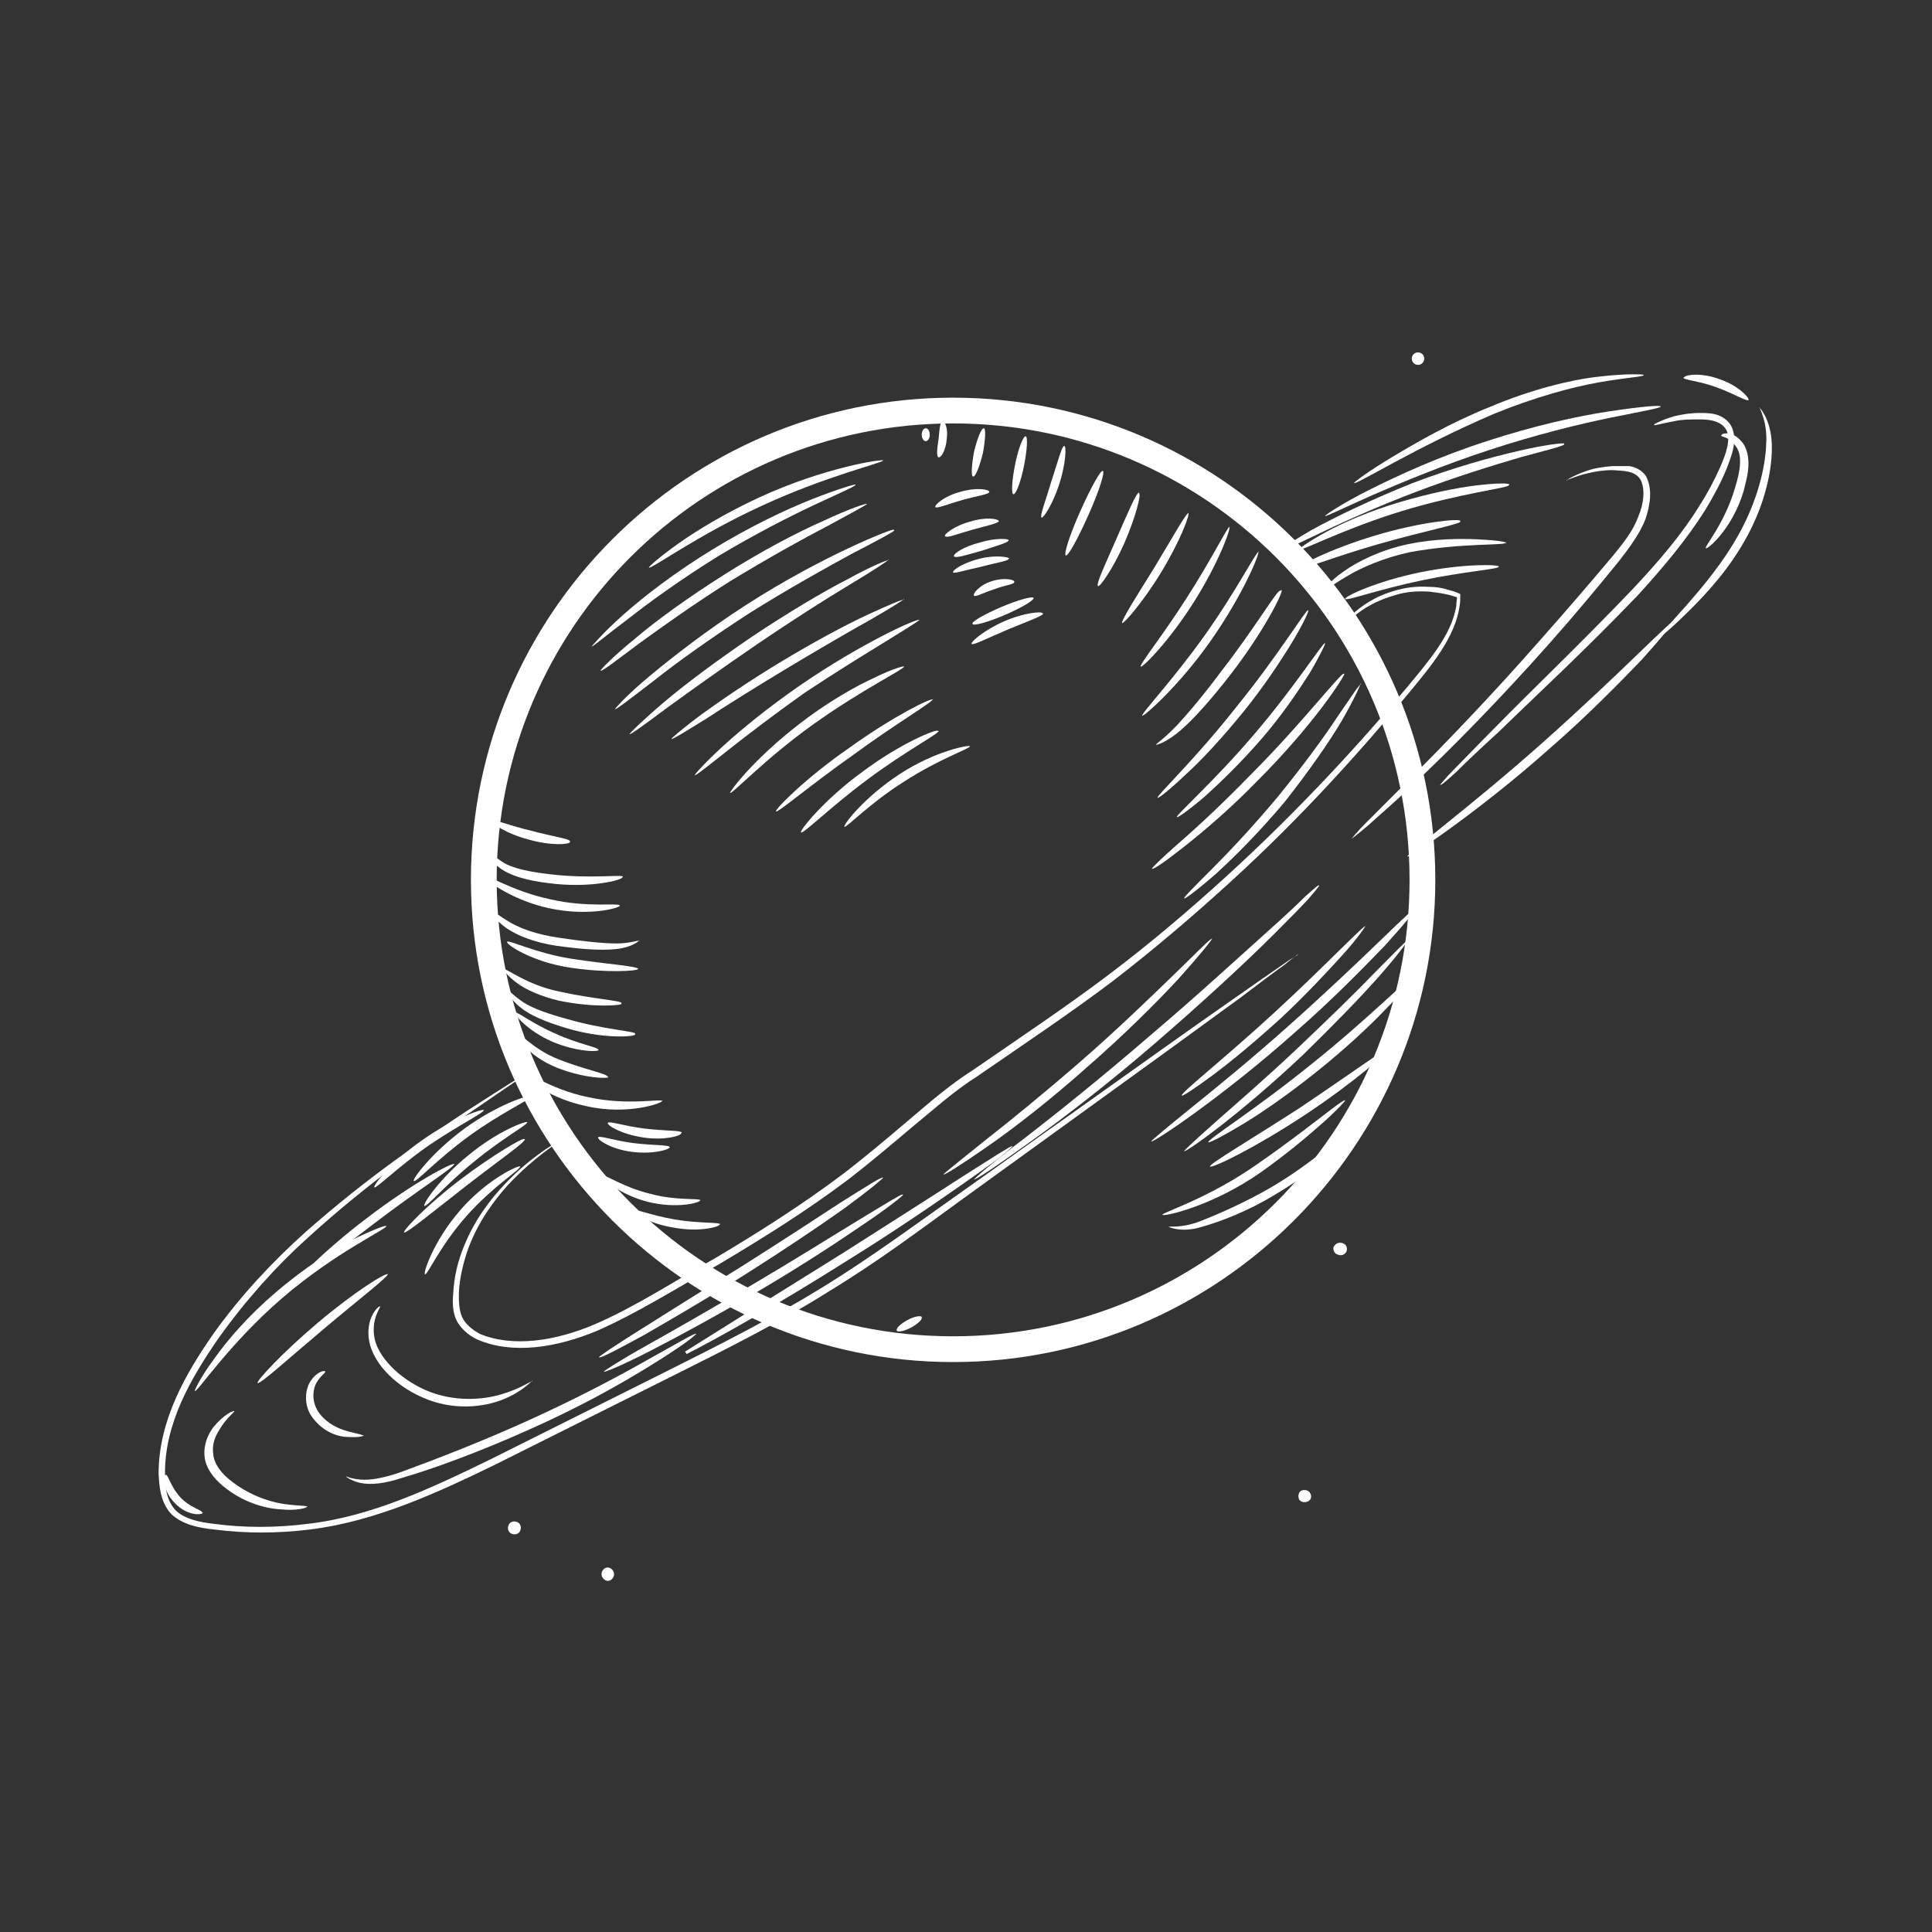 <?xml version="1.0" encoding="UTF-8"?>
<svg id="Layer_1" xmlns="http://www.w3.org/2000/svg" version="1.1" xmlns:xlink="http://www.w3.org/1999/xlink" viewBox="0 0 240 240">
  <rect x="0" y="0" width="240" height="240" fill="#333333" stroke="none"/>
  <!-- Generator: Adobe Illustrator 29.3.1, SVG Export Plug-In . SVG Version: 2.1.0 Build 151)  -->
  <defs>
    <style>
      .st0 {
        fill: #fff;
      }
    </style>
  </defs>
  <path class="st0" d="M166.6,77.9s.4-.6,1.4-1.6c1-.9,2.7-2.2,5.2-2.9,1.3-.4,2.7-.6,4.3-.5.8,0,1.6.1,2.5.4.4.1.8.2,1.4.5,0,.8,0,1-.1,1.6-.6,3.8-3.4,7.2-6.3,10.7-5.9,7.1-13.2,15.3-22.2,23.5-4.5,4.1-9.4,8.3-14.6,12.3-5.3,4-11,7.8-16.8,11.8-3,1.9-5.5,4.2-8.2,6.4-2.6,2.2-5.2,4.4-7.8,6.4-5.3,4-10.8,7.4-16,10.5-5.3,3-10.2,6.1-15.2,8.3-5,2.1-10.5,3-14.9,1.1-1.1-.5-2.1-1.4-2.6-2.4-.5-1.1-.5-2.3-.4-3.3.1-2.1.6-4.1,1.3-5.8,1.4-3.5,3.4-6,5.2-7.9,1.8-1.9,3.4-3.1,4.5-3.9,1.1-.8,1.8-1.1,1.8-1.1.1.1-2.5,1.5-6,5.2-1.7,1.9-3.6,4.4-4.9,7.8-.6,1.7-1.1,3.6-1.2,5.6,0,1,0,2.1.4,3,.4.9,1.3,1.6,2.2,2.1,4.1,1.7,9.4.9,14.3-1.2,4.9-2.1,9.8-5.3,15.1-8.3,5.2-3.1,10.6-6.5,15.9-10.5,2.6-2,5.2-4.2,7.8-6.4,2.6-2.2,5.2-4.5,8.2-6.4,5.8-4,11.5-7.8,16.8-11.8,5.3-4,10.1-8.1,14.6-12.2,9-8.2,16.4-16.3,22.3-23.3,2.9-3.5,5.7-6.7,6.3-10.3,0-.4.1-1,.1-1.1,0,0-.6-.2-1-.3-.8-.2-1.6-.3-2.4-.4-1.5-.1-2.9,0-4.2.4-5,1.4-6.6,4.3-6.7,4.1Z"/>
  <path class="st0" d="M161.4,118.4s-.1.1-.5.4c-.3.2-.8.6-1.4,1.1-1.3.9-3.1,2.3-5.5,4.1-4.8,3.5-11.8,8.6-20.4,14.8-4.3,3.1-9,6.5-14.1,10.2-5.1,3.7-10.4,7.7-16.5,11.4-6,3.8-12.8,7.2-19.8,10.7-7,3.5-14.2,7.1-21.6,10.8-7.4,3.6-15,7.1-23.1,8.1-4,.5-8,.5-11.9,0-1.9-.2-4-.6-5.4-2-1.3-1.5-1.4-3.3-1.5-4.9,0-6.7,3.4-12.5,6.8-17.4,3.5-4.9,7.5-9.1,11.4-12.6,7.9-7,15.1-11.8,20.1-15.1,2.5-1.6,4.5-2.9,5.8-3.7.7-.4,1.2-.7,1.5-.9.3-.2.5-.3.5-.3,0,0-.2.1-.5.4-.3.2-.8.6-1.5,1-1.3.9-3.2,2.2-5.7,3.9-4.9,3.4-12.1,8.3-19.8,15.3-3.9,3.5-7.7,7.7-11.2,12.6-3.3,4.8-6.7,10.5-6.6,16.9,0,1.6.2,3.2,1.3,4.4,1.1,1.1,3,1.5,4.8,1.7,3.7.5,7.7.5,11.6,0,7.9-.9,15.3-4.4,22.7-8,7.4-3.7,14.6-7.3,21.6-10.8,7-3.5,13.7-6.9,19.7-10.6,6-3.7,11.4-7.7,16.5-11.3,5.1-3.6,9.8-7,14.2-10.1,8.7-6.2,15.7-11.2,20.6-14.6,2.4-1.7,4.3-3,5.6-3.9.6-.4,1.1-.8,1.5-1,.3-.2.5-.3.5-.3Z"/>
  <path class="st0" d="M194.6,59.7s.2-.2.6-.4c.4-.2,1-.5,1.9-.8.8-.3,1.9-.5,3.2-.6.6,0,1.3,0,2.1,0,.7.1,1.6.5,2.1,1.3.8,1.6.5,3.5-.1,5.3-.7,1.8-1.9,3.4-3.2,5.1-2.6,3.2-5.5,6.7-8.7,10.3-6.3,7.1-12.4,13.3-17,17.6-2.3,2.2-4.2,3.8-5.5,5-1.3,1.1-2.1,1.7-2.1,1.7,0,0,.6-.8,1.8-2,1.2-1.2,3-3,5.2-5.2,4.4-4.4,10.4-10.6,16.7-17.8,3.2-3.6,6.1-7,8.8-10.2,1.3-1.6,2.5-3.1,3.1-4.8.7-1.6.9-3.4.3-4.6-.7-1.2-2.3-1.1-3.5-1.2-1.2,0-2.3.2-3.1.4-1.7.4-2.5.9-2.6.8Z"/>
  <path class="st0" d="M205.5,52.7s.8-.5,2.5-1c.9-.2,1.9-.4,3.2-.4.6,0,1.3,0,2,.2.7.2,1.5.7,1.9,1.5.8,1.7,0,3.6-.6,5.2-.7,1.7-1.6,3.4-2.7,5.2-2.2,3.5-5.1,7-8.3,10.5-6.5,6.8-12.8,12.6-17.2,16.9-2.3,2.1-4.1,3.8-5.3,5-1.3,1.2-2,1.8-2.1,1.7,0,0,.6-.8,1.8-2,1.2-1.2,2.9-3,5.1-5.2,4.3-4.4,10.5-10.3,17-17.1,3.2-3.4,6.1-6.8,8.2-10.2,1.1-1.7,2-3.4,2.7-5,.7-1.6,1.3-3.3.8-4.5-.6-1.2-2.1-1.4-3.3-1.4-1.2,0-2.2,0-3.1.2-1.7.3-2.6.6-2.6.5Z"/>
  <path class="st0" d="M213.9,54c-.1-.1,1.2-.6,2.4.8.6.6.9,1.7.9,2.8,0,1.1-.3,2.2-.6,3.4-1.4,4.7-4.5,7.3-4.7,7.1-.2-.2,2.3-3,3.6-7.4.7-2.2,1-4.2.1-5.3-.8-1.2-1.8-1.1-1.8-1.3Z"/>
  <path class="st0" d="M186.2,70.4c0,.3-4.4.6-9.6,1.7-5.3,1.1-9.4,2.6-9.5,2.3-.1-.3,3.9-2.2,9.3-3.3,5.4-1.1,9.8-1,9.8-.7Z"/>
  <path class="st0" d="M187.1,67.4c0,.4-5.5,0-12,1.2-3.2.7-6,1.9-7.8,3-1.9,1.1-2.9,2-3,1.9,0,0,.7-1.2,2.6-2.5,1.8-1.3,4.7-2.7,8-3.4,3.4-.7,6.5-.7,8.7-.6,2.2.1,3.6.3,3.6.5Z"/>
  <path class="st0" d="M181.4,64.8c0,.3-4.6,1.2-10.2,2.8-5.6,1.6-10,3.4-10.1,3.1-.1-.3,4.1-2.5,9.8-4.2,5.7-1.7,10.4-2.1,10.5-1.8Z"/>
  <path class="st0" d="M187.4,60.3c0,.3-6.1,1-13.3,3.2-7.2,2.2-12.7,5.1-12.8,4.8,0-.1,1.2-1,3.4-2.2,2.2-1.2,5.4-2.6,9.1-3.7,3.7-1.1,7.1-1.8,9.6-2.1,2.5-.3,4.1-.3,4.1-.1Z"/>
  <path class="st0" d="M194.3,55.2c0,.2-2.1.7-5.4,1.6-3.4,1-8,2.4-13,4.3-5,1.9-9.4,3.9-12.5,5.4-3.2,1.5-5.1,2.5-5.2,2.4,0-.1,1.7-1.3,4.8-3.1,3.1-1.7,7.5-3.8,12.5-5.8,5-1.9,9.7-3.2,13.2-4,3.4-.8,5.6-1,5.6-.9Z"/>
  <path class="st0" d="M206.3,50.5c0,.2-2.4.6-6.3,1.4-3.9.8-9.2,2.1-15,4-5.8,1.9-10.8,4-14.5,5.6-3.6,1.6-5.8,2.7-5.9,2.6,0-.1,2-1.5,5.6-3.3,3.6-1.8,8.6-4.1,14.5-6,5.8-1.9,11.2-3.1,15.2-3.7,4-.6,6.4-.8,6.4-.6Z"/>
  <path class="st0" d="M204.2,46.6c0,.2-2.2.3-5.6.9-3.4.6-8.1,1.9-13,3.9-9.8,4.2-17.2,8.9-17.4,8.6,0-.1,1.7-1.4,4.7-3.2,3-1.8,7.3-4.3,12.3-6.3,5-2.1,9.8-3.3,13.3-3.7,1.8-.2,3.2-.3,4.2-.3,1,0,1.5,0,1.5.1Z"/>
  <path class="st0" d="M218.5,50.6c0-.1,1.5,1.4,1.6,4.6.1,3-.8,7.2-3,11.3-2.2,4.1-5,7.1-7.1,9.2-2.1,2.1-3.5,3.3-3.6,3.2-.1-.1,1.1-1.5,3.1-3.7,1.9-2.2,4.6-5.3,6.7-9.2,2.1-3.9,3.1-7.9,3.2-10.8.2-2.9-.9-4.5-.8-4.6Z"/>
  <path class="st0" d="M209.2,46.9c0-.3,2-.7,4.4.2,2.4.8,3.8,2.4,3.6,2.6-.2.2-1.8-.8-4-1.6-2.2-.8-4.1-.9-4.1-1.2Z"/>
  <path class="st0" d="M38.1,187.2c0,.1-1.2.5-3.2.3-2-.1-4.8-.9-7.2-2.9-1.2-1-2.2-2.3-2.3-3.8-.1-1.5.5-2.7,1.1-3.5,1.3-1.6,2.5-2.1,2.6-2,.1.1-1,.8-1.9,2.4-.5.8-.9,1.8-.7,3,.1,1.1.9,2.2,2,3.1,2.2,1.8,4.7,2.7,6.6,3,1.9.3,3.1.2,3.1.4Z"/>
  <path class="st0" d="M45.2,178.3c0,.1-.7.3-2,.2-1.2,0-3-.6-4.3-2.3-1.3-1.6-1-3.8-.2-4.8.8-1.1,1.7-1.2,1.7-1,0,.2-.6.5-1.1,1.4-.5.9-.6,2.5.4,3.8,1,1.3,2.4,1.9,3.5,2.2,1.1.3,1.8.4,1.8.5Z"/>
  <path class="st0" d="M25.2,187.9c0,.3-1.9.5-3.5-1.2-1.6-1.6-1.4-3.6-1.1-3.5.3,0,.6,1.5,1.8,2.8,1.2,1.3,2.8,1.6,2.7,1.9Z"/>
  <path class="st0" d="M48,152.3c.2.3-6.4,3.3-13,9-6.6,5.7-10.5,11.7-10.8,11.5-.1,0,.7-1.7,2.4-4,1.7-2.4,4.3-5.4,7.7-8.3,3.4-2.9,6.8-5.1,9.3-6.4,2.6-1.3,4.3-1.9,4.3-1.8Z"/>
  <path class="st0" d="M48.2,158.2c.2.3-3.5,3.1-8,6.9-4.4,3.7-7.9,6.9-8.2,6.7-.2-.2,3-3.7,7.5-7.5,4.5-3.8,8.5-6.3,8.7-6Z"/>
  <path class="st0" d="M56.4,144.6c.2.3-4.6,3.3-10.2,7.6-5.6,4.2-9.8,8-10,7.8-.2-.2,3.7-4.4,9.4-8.7,5.6-4.3,10.7-7,10.9-6.7Z"/>
  <path class="st0" d="M66.1,171.5c0,0-1.1,1.3-3.5,2.3-2.4,1-6.3,1.5-10.1-.2-3.7-1.6-6.4-4.6-6.7-7.4-.3-2.8,1.4-4.1,1.4-3.9.2,0-1.1,1.4-.7,3.8.4,2.4,3,5.1,6.4,6.6,3.5,1.5,7.1,1.2,9.4.5,2.4-.7,3.7-1.7,3.8-1.6Z"/>
  <path class="st0" d="M86.5,165.7c0,0-.5.5-1.5,1.2-1,.7-2.5,1.7-4.3,2.8-3.7,2.3-8.9,5.2-15,7.9-6,2.7-11.7,4.8-15.8,6-2.1.7-3.9.9-5.2.6-1.2-.3-1.8-.8-1.7-.8,0,0,.6.3,1.8.4,1.2.1,2.9-.2,4.9-.9,4.1-1.5,9.6-3.6,15.6-6.3,6-2.7,11.3-5.5,15-7.6,3.8-2.1,6.1-3.5,6.2-3.3Z"/>
  <path class="st0" d="M125.8,142.4c0,0-.5.5-1.5,1.3-1,.8-2.5,1.8-4.3,3.1-3.7,2.6-8.8,6.1-14.6,9.7-9,5.7-16.9,10.1-20.1,11.7l-.2-.3c.9-.5,1.4-.8,1.4-.7,0,0-.4.4-1.2,1l-.2-.3c3-1.9,10.7-6.7,19.7-12.3,5.8-3.7,11-7,14.7-9.4,3.8-2.4,6.1-3.9,6.2-3.8Z"/>
  <path class="st0" d="M112.2,148.4c0,.1-1.8,1.6-5.1,3.8-3.2,2.2-7.8,5.2-12.9,8.2-5.1,3-9.9,5.6-13.4,7.4-3.5,1.8-5.7,2.7-5.8,2.6,0-.1,2-1.4,5.4-3.3,3.4-1.9,8.1-4.6,13.2-7.6,5.1-3,9.7-5.9,13-7.9,3.3-2,5.4-3.3,5.5-3.2Z"/>
  <path class="st0" d="M109.7,146.3c0,.1-1.8,1.6-4.8,3.8-3.1,2.2-7.4,5.1-12.3,8.2-4.9,3.1-9.4,5.7-12.7,7.6-3.3,1.8-5.4,2.9-5.5,2.7,0-.1,1.9-1.4,5.1-3.4,3.2-2,7.6-4.8,12.5-7.8,4.9-3.1,9.2-5.9,12.4-8,3.2-2,5.2-3.3,5.3-3.1Z"/>
  <path class="st0" d="M163.9,110c0,0-.5.7-1.4,1.7-1,1.1-2.4,2.5-4.2,4.3-3.6,3.6-8.8,8.4-14.7,13.5-5.9,5.1-11.5,9.4-15.7,12.4-2.1,1.5-3.8,2.7-5,3.5-1.2.8-1.9,1.2-1.9,1.1,0,0,.6-.6,1.7-1.5,1.1-.9,2.7-2.2,4.7-3.7,4-3.1,9.5-7.5,15.4-12.6,5.9-5,11.1-9.8,14.9-13.2,1.9-1.7,3.4-3.1,4.4-4.1,1.1-1,1.7-1.5,1.7-1.4Z"/>
  <path class="st0" d="M150.5,116.7c.1,0-1.5,2-4.2,5-2.7,2.9-6.7,6.9-11.3,10.9-4.6,4.1-9,7.5-12.3,9.8-3.3,2.3-5.4,3.6-5.5,3.5,0-.1,1.9-1.6,5-4.1,3.2-2.5,7.5-6,12.1-10,4.6-4,8.6-7.9,11.5-10.7,2.9-2.8,4.6-4.6,4.8-4.5Z"/>
  <path class="st0" d="M82.2,136.8c.1.2-4.2,1.8-9.4.6-5.3-1.1-8.6-4.3-8.3-4.5.2-.3,3.6,2.4,8.6,3.4,5,1.1,9.2.1,9.2.5Z"/>
  <path class="st0" d="M75.6,133.8c0,.2-3,.2-6.5-1.2-1.7-.7-3.1-1.7-4-2.7-.8-.9-1.1-1.7-1-1.7.2-.2,2,2.1,5.3,3.4,3.3,1.3,6.2,1.8,6.1,2.2Z"/>
  <path class="st0" d="M74.4,130.4c0,.3-2.7.3-5.8-1-3-1.3-4.8-3.4-4.6-3.6.2-.2,2.2,1.4,5,2.6,2.8,1.3,5.4,1.7,5.3,2Z"/>
  <path class="st0" d="M78.9,128.5c0,.3-4,.6-8.6-.8-2.3-.7-4.4-1.5-5.7-2.6-1.3-1-1.6-2.1-1.5-2.1.1,0,.7.7,1.9,1.5,1.2.8,3.3,1.5,5.5,2.1,4.5,1.3,8.4,1.5,8.4,1.8Z"/>
  <path class="st0" d="M77.2,124.7c0,.2-3.5.5-7.8-.4-2.1-.5-4-1.3-5.2-2.2-1.2-.9-1.7-1.6-1.6-1.7.2-.2,2.9,2,7,2.8,4.1.9,7.6,1.1,7.6,1.4Z"/>
  <path class="st0" d="M79.2,120.4c0,.2-3.8.5-8.4-.2-4.7-.7-8-2.9-7.8-3.2.2-.3,3.5,1.4,8,2.1,4.5.7,8.3.9,8.3,1.3Z"/>
  <path class="st0" d="M79.4,116.8c0,.1-.9.9-2.9,1.1-1.9.2-4.4,0-7.3-.4-2.8-.4-5.4-1.4-6.8-2.6-1.5-1.2-2.1-2.3-1.9-2.3.1-.1.9.8,2.4,1.7,1.5,1,3.8,1.8,6.6,2.2,2.7.4,5.3.7,7.1.7,1.8,0,2.8-.5,2.9-.3Z"/>
  <path class="st0" d="M77,112.5c0,.3-4,1.4-8.9.3-4.9-1.1-8.2-3.8-8-4,.2-.3,3.5,1.9,8.2,2.9,4.7,1.1,8.6.4,8.7.8Z"/>
  <path class="st0" d="M77.3,109c0,.3-4,1.4-9.2.7-2.5-.3-4.9-.9-6.3-2.1-1.4-1.1-1.5-2.4-1.4-2.4.2,0,.5.9,1.9,1.8,1.3.9,3.5,1.3,6,1.6,5,.6,9,0,9.1.3Z"/>
  <path class="st0" d="M70.8,104.6c0,.3-2.3.5-5.1-.3-2.7-.7-4.7-2-4.5-2.3.1-.3,2.2.6,4.8,1.2,2.6.7,4.8,1,4.8,1.3Z"/>
  <path class="st0" d="M169,139.3c.1,0-.8,1.4-2.7,3.1-1.8,1.8-4.5,4-7.9,6-3.3,2-6.6,3.3-9.1,4-2.5.8-4.2,0-4.1,0,0-.1,1.6.2,3.9-.7,2.3-.9,5.5-2.3,8.8-4.2,6.6-3.9,10.9-8.5,11.1-8.2Z"/>
  <path class="st0" d="M167.1,136.7c0,.1-1,1.2-2.8,2.8-1.8,1.6-4.4,3.8-7.5,6-6.2,4.4-12.4,5.7-12.4,5.4,0-.3,5.7-2,11.8-6.3,6.1-4.2,10.7-8.2,10.9-7.9Z"/>
  <path class="st0" d="M172.6,130.2c.2.2-4.3,4.2-10.5,8.3-6.2,4.1-11.6,6.7-11.8,6.4-.1-.3,5-3.3,11.2-7.3,6.1-4.1,10.9-7.6,11.1-7.4Z"/>
  <path class="st0" d="M175.2,121.8c.1,0-1,1.5-3.1,3.6-2,2.1-5,4.9-8.5,7.7-3.5,2.8-6.8,5.1-9.3,6.6-2.5,1.5-4.1,2.3-4.2,2.2-.2-.3,5.9-4.1,12.8-9.7,6.9-5.5,12-10.7,12.2-10.5Z"/>
  <path class="st0" d="M174.8,116.9c.1,0-1.2,1.8-3.5,4.4-2.3,2.6-5.6,6-9.4,9.7-3.8,3.6-7.5,6.7-10.2,8.8-2.7,2.1-4.5,3.3-4.6,3.2,0-.1,1.5-1.5,4.1-3.8,2.6-2.3,6.2-5.4,10-9,3.8-3.6,7.2-6.9,9.6-9.4,2.4-2.4,3.9-4,4-3.9Z"/>
  <path class="st0" d="M176.3,112.4c.1,0-1.5,2-4.2,5-2.8,2.9-6.7,6.9-11.3,10.9-4.6,4.1-9,7.5-12.3,9.9-3.3,2.4-5.4,3.7-5.5,3.6,0-.1,1.9-1.7,5-4.2,3.1-2.5,7.4-6,12-10.1,4.6-4.1,8.6-7.9,11.5-10.7,2.9-2.8,4.7-4.5,4.8-4.4Z"/>
  <path class="st0" d="M208.1,77c.1,0-1.5,2-4.2,5-2.8,2.9-6.7,6.9-11.3,10.9-4.6,4.1-9,7.5-12.3,9.9-3.3,2.4-5.4,3.7-5.5,3.6,0-.1,1.9-1.7,5-4.2,3.1-2.5,7.4-6,12-10.1,4.6-4.1,8.6-7.9,11.5-10.7,2.9-2.8,4.7-4.5,4.8-4.4Z"/>
  <path class="st0" d="M169.6,115c.1,0-.9,1.5-2.8,3.6-1.9,2.1-4.6,5-7.7,7.9-3.2,2.9-6.2,5.4-8.5,7.1-2.3,1.7-3.7,2.6-3.8,2.5-.2-.3,5.3-4.6,11.6-10.4,6.3-5.8,11.1-10.9,11.3-10.7Z"/>
  <path class="st0" d="M169,84.9c.1,0-.7,1.8-2.3,4.6-1.6,2.7-4.1,6.3-7.1,10.1-3.1,3.7-6.2,6.8-8.5,8.9-2.4,2.1-3.9,3.2-4,3.1-.1-.1,1.3-1.5,3.5-3.7,2.2-2.2,5.2-5.4,8.2-9,3-3.7,5.6-7.2,7.3-9.8,1.8-2.6,2.8-4.2,3-4.1Z"/>
  <path class="st0" d="M167,83.7c.1,0-.9,1.7-2.8,4.2-1.9,2.5-4.6,5.7-8,9.1-3.3,3.4-6.6,6.2-9,8.1-2.4,1.9-4,3-4.1,2.8,0-.1,1.3-1.4,3.6-3.4,2.3-2,5.4-4.9,8.7-8.3,3.3-3.3,6.1-6.5,8.1-8.8,2-2.3,3.3-3.8,3.4-3.7Z"/>
  <path class="st0" d="M164.6,79.9c.1,0-.6,1.5-1.9,3.7-1.4,2.2-3.4,5.2-6,8.2-2.6,3-5.2,5.5-7.1,7.2-2,1.7-3.3,2.6-3.4,2.5-.2-.2,4.6-4.4,9.7-10.4,5.1-6,8.5-11.4,8.7-11.2Z"/>
  <path class="st0" d="M162.5,75.9c.1,0-.6,1.6-2,3.9-1.4,2.3-3.5,5.5-6.1,8.7-2.6,3.2-5.2,6-7.2,7.8-2,1.9-3.3,2.9-3.4,2.8-.2-.2,4.7-4.8,9.8-11.3,5.2-6.4,8.7-12.2,8.9-12Z"/>
  <path class="st0" d="M159.2,73.3c.3.1-2.2,5.2-6.5,10.7-2.1,2.7-4.2,5.1-5.9,6.6-1.7,1.5-3.1,2-3.2,1.9,0-.1,1.1-.8,2.6-2.4,1.5-1.6,3.5-4,5.5-6.7,4.2-5.4,7-10.2,7.3-10Z"/>
  <path class="st0" d="M156.3,68.5c.3.1-1.9,5.4-5.9,11.1-4,5.7-8.4,9.5-8.5,9.3-.2-.2,3.7-4.3,7.7-9.9,4-5.6,6.5-10.6,6.8-10.5Z"/>
  <path class="st0" d="M152.7,65.4c.3.1-1.3,4.5-4.4,9.4-3.1,4.9-6.4,8.2-6.6,8-.2-.2,2.7-3.8,5.7-8.5,3.1-4.8,5.1-8.9,5.3-8.8Z"/>
  <path class="st0" d="M147.6,63.7c.3.1-1,3.5-3.3,7.3-2.3,3.8-4.7,6.5-4.9,6.4-.2-.2,1.7-3.2,4-6.9,2.3-3.8,4-6.9,4.3-6.8Z"/>
  <path class="st0" d="M141.5,61.3c.3,0-.4,2.9-1.8,6.1-1.4,3.2-3.1,5.6-3.3,5.4-.3-.2.9-2.7,2.3-5.9,1.4-3.2,2.5-5.8,2.8-5.7Z"/>
  <path class="st0" d="M137,58.5c.3.1-.5,2.6-1.8,5.5-1.3,2.9-2.5,5.1-2.8,5-.3-.1.5-2.6,1.8-5.5,1.3-2.9,2.5-5.1,2.8-5Z"/>
  <path class="st0" d="M132.2,55.4c.3,0,.2,2.2-.6,4.7-.8,2.5-2,4.3-2.2,4.2-.3-.1.5-2.1,1.2-4.5.8-2.4,1.3-4.4,1.6-4.4Z"/>
  <path class="st0" d="M127.4,54.2c.3,0,.2,1.7-.2,3.7-.4,2-1,3.5-1.3,3.5-.3,0-.2-1.7.2-3.7.4-2,1-3.5,1.3-3.5Z"/>
  <path class="st0" d="M122.2,53.2c.3,0,.2,1.4-.1,3.1-.4,1.6-.9,2.9-1.2,2.9-.3,0-.2-1.4.1-3.1.4-1.6.9-2.9,1.2-2.9Z"/>
  <path class="st0" d="M117.1,52.3c.3,0,.7,1,.5,2.3-.1,1.3-.7,2.3-1,2.2-.3,0-.2-1.1,0-2.3.1-1.2.2-2.2.5-2.2Z"/>
  <path class="st0" d="M115,53.2c.3,0,.5.4.5.8s-.2.8-.5.8-.5-.4-.5-.8.2-.8.5-.8Z"/>
  <path class="st0" d="M114.5,163.6c.1.3-.4.8-1.3,1.3-.9.5-1.7.6-1.8.4-.1-.3.4-.8,1.3-1.3.9-.5,1.7-.6,1.8-.4Z"/>
  <path class="st0" d="M120.5,92.7c0,.3-3.9,1.6-8.2,4.4-4.3,2.7-7.2,5.8-7.4,5.6-.2-.2,2.4-3.6,6.8-6.5,4.4-2.9,8.7-3.7,8.8-3.5Z"/>
  <path class="st0" d="M116.6,90.8c.1.3-4.1,2.5-8.8,6-4.7,3.5-8.1,6.9-8.3,6.6-.2-.2,2.8-4,7.6-7.5,4.8-3.6,9.3-5.4,9.4-5.1Z"/>
  <path class="st0" d="M115.9,86.8c.2.3-4.5,3-9.8,6.9-5.4,3.8-9.5,7.3-9.7,7.1-.2-.2,3.6-4.1,9.1-7.9,5.4-3.9,10.3-6.3,10.4-6Z"/>
  <path class="st0" d="M112.3,82.8c.1.3-5.3,2.9-11.3,7.2-6,4.3-10.1,8.7-10.3,8.5-.1,0,.8-1.3,2.5-3.1,1.7-1.8,4.2-4.1,7.2-6.3,3-2.2,6-3.9,8.2-4.9,2.2-1.1,3.7-1.5,3.7-1.4Z"/>
  <path class="st0" d="M114.2,77c0,.1-1.6,1.1-4.2,2.7-2.6,1.6-6.2,3.8-10.1,6.4-3.8,2.7-7.2,5.3-9.6,7.2-2.4,1.9-3.9,3.1-4,3,0-.1,1.2-1.5,3.5-3.6,2.3-2.1,5.6-4.8,9.5-7.5,3.9-2.7,7.6-4.8,10.3-6.2,2.7-1.4,4.5-2.1,4.6-2Z"/>
  <path class="st0" d="M112.3,74.4c0,.1-1.6,1.1-4.2,2.6-2.7,1.5-6.3,3.6-10.3,6-4,2.4-7.5,4.6-10.1,6.3-2.6,1.6-4.2,2.6-4.3,2.5,0-.1,1.4-1.3,3.8-3.1,2.5-1.8,6-4.2,10-6.6,4-2.4,7.7-4.4,10.5-5.7,2.8-1.3,4.5-2,4.6-1.9Z"/>
  <path class="st0" d="M110.4,69.5c0,.1-1.8,1.3-4.8,3.1-3,1.8-7.1,4.4-11.5,7.4-4.4,3-8.3,5.8-11.2,7.9-2.8,2.1-4.6,3.4-4.7,3.3,0-.1,1.5-1.6,4.2-3.9,2.7-2.3,6.6-5.2,11-8.2,4.5-3,8.7-5.5,11.8-7.1,3.1-1.7,5.1-2.5,5.2-2.4Z"/>
  <path class="st0" d="M111.1,65.9c0,.1-2,1.2-5.3,2.9-3.3,1.8-7.8,4.3-12.6,7.3-4.8,3.1-9,6.1-11.9,8.4-3,2.3-4.8,3.7-4.9,3.6,0-.1,1.5-1.8,4.4-4.2,2.9-2.4,7-5.6,11.8-8.7,4.8-3.1,9.4-5.5,12.8-7.1,3.4-1.6,5.6-2.4,5.6-2.3Z"/>
  <path class="st0" d="M107.7,62.6c0,.1-1.9,1.1-5,2.8-3.1,1.6-7.4,4-12,6.8-4.6,2.9-8.5,5.7-11.4,7.8-2.8,2.1-4.6,3.5-4.7,3.3,0-.1,1.5-1.7,4.2-3.9,2.7-2.3,6.7-5.2,11.3-8.1,4.6-2.9,9-5.2,12.2-6.6,3.2-1.5,5.3-2.2,5.4-2.1Z"/>
  <path class="st0" d="M106.3,60.2c0,.2-1.9,1-5.1,2.5-3.2,1.5-7.5,3.7-12,6.4-4.5,2.8-8.4,5.6-11.2,7.8-2.8,2.1-4.4,3.5-4.5,3.4,0,0,1.4-1.7,4-4,2.6-2.3,6.5-5.3,11.1-8.1,4.6-2.8,9-4.9,12.3-6.2,3.3-1.3,5.4-1.9,5.4-1.8Z"/>
  <path class="st0" d="M109.7,57.2c0,.3-7,1.9-15,5.6-8.1,3.7-13.9,8-14.1,7.7,0-.1,1.3-1.3,3.7-3,2.4-1.7,5.9-3.8,10-5.7,4.1-1.9,8-3.1,10.8-3.8,2.8-.7,4.6-.9,4.7-.8Z"/>
  <path class="st0" d="M129.6,76.2c0,.3-2,1-4.4,2-2.4,1-4.3,2-4.5,1.8-.2-.2,1.5-1.7,4-2.8,2.5-1.1,4.8-1.3,4.8-1Z"/>
  <path class="st0" d="M128.4,74.3c0,.3-1.5,1.2-3.6,2.1-2.1.9-3.9,1.4-4,1.1-.1-.3,1.5-1.2,3.6-2.1,2.1-.9,4-1.4,4-1.1Z"/>
  <path class="st0" d="M126,72.3c0,.3-1.2.4-2.5.9-1.3.4-2.3,1-2.5.8-.2-.2.6-1.3,2.2-1.8,1.5-.5,2.9-.2,2.8.1Z"/>
  <path class="st0" d="M125.3,69.4c0,.3-1.6.5-3.4,1-1.9.4-3.4.9-3.5.7-.1-.3,1.3-1.2,3.3-1.7,2-.5,3.7-.2,3.7,0Z"/>
  <path class="st0" d="M125.3,67.1c0,.3-1.5.7-3.3,1.3-1.8.5-3.3,1-3.5.7-.1-.3,1.2-1.2,3.2-1.7,1.9-.6,3.6-.5,3.6-.3Z"/>
  <path class="st0" d="M124.1,64.7c0,.3-1.5.6-3.3,1.1-1.8.5-3.2,1.1-3.4.8-.2-.2,1.2-1.3,3.1-1.8,1.9-.6,3.6-.4,3.6,0Z"/>
  <path class="st0" d="M122.9,61.1c0,.3-1.5.5-3.3,1-1.8.5-3.2,1.1-3.4.9-.2-.2,1.1-1.4,3.1-1.9,2-.6,3.6-.3,3.6,0Z"/>
  <path class="st0" d="M89.4,152.1c0,.3-2.5,1-5.7.4-3.2-.5-5.4-2-5.3-2.2.1-.3,2.5.7,5.5,1.2,3,.5,5.5.3,5.6.6Z"/>
  <path class="st0" d="M87,149.1c0,.3-2.9,1.1-6.5.2-3.6-.9-5.8-3-5.6-3.2.2-.3,2.5,1.4,5.9,2.2,3.3.9,6.1.5,6.2.8Z"/>
  <path class="st0" d="M83.2,142.5c0,.3-2,.9-4.6.6-2.6-.3-4.4-1.5-4.3-1.8.1-.3,2,.4,4.4.7,2.4.3,4.4.2,4.5.5Z"/>
  <path class="st0" d="M84.6,140.8c0,.3-2.1.9-4.7.5-2.7-.4-4.5-1.5-4.4-1.8.1-.3,2.1.4,4.6.7,2.5.3,4.5.2,4.6.5Z"/>
  <path class="st0" d="M64.6,144.9c.2.3-3.3,2.4-6.6,6.1-3.3,3.7-4.9,7.4-5.2,7.3-.3,0,1-4.1,4.4-8,3.4-3.9,7.3-5.6,7.4-5.4Z"/>
  <path class="st0" d="M65.2,141.5c.2.3-3.3,2.7-7.4,5.9-4.1,3.2-7.4,5.9-7.6,5.7-.2-.2,2.7-3.3,6.9-6.5,4.2-3.2,7.9-5.3,8-5.1Z"/>
  <path class="st0" d="M65.5,139.4c.1.3-3.1,2-6.6,4.9-3.5,2.8-5.9,5.7-6.2,5.5-.2-.2,1.9-3.4,5.5-6.3,3.6-3,7.2-4.3,7.3-4.1Z"/>
  <path class="st0" d="M65.8,136.3c.1.3-3.5,1.9-7.5,4.8-4,2.9-6.7,5.9-6.9,5.6-.2-.2,2.2-3.5,6.3-6.5,4.1-3,8-4.2,8.1-4Z"/>
  <path class="st0" d="M60.1,137.9c.1.3-3.2,1.9-7,4.5-3.7,2.6-6.4,5.3-6.6,5.1-.2-.2,2.1-3.2,6-5.9,3.8-2.7,7.5-3.9,7.6-3.7Z"/>
  <path class="st0" d="M178.3,109.3c0,33-26.9,59.9-59.9,59.9s-59.9-26.9-59.9-59.9,26.9-59.9,59.9-59.9,59.9,26.9,59.9,59.9ZM61.7,109.3c0,31.3,25.4,56.7,56.7,56.7s56.7-25.4,56.7-56.7-25.4-56.7-56.7-56.7-56.7,25.4-56.7,56.7Z"/>
  <path class="st0" d="M176.7,45.1c-.3.3-.8.3-1.1,0-.3-.3-.3-.8,0-1.1.3-.3.8-.3,1.1,0,.3.3.3.8,0,1.1Z"/>
  <path class="st0" d="M161.4,186.3c-.2-.4-.1-.9.2-1.1.4-.2.9-.1,1.1.2.3.4.2.9-.2,1.1-.4.2-.9.1-1.1-.2Z"/>
  <path class="st0" d="M74.8,195.2c.2-.4.6-.6,1-.4.4.2.6.7.4,1.1-.2.4-.6.6-1,.4-.4-.2-.6-.7-.4-1.1Z"/>
  <path class="st0" d="M63.2,189.4c.2-.4.7-.5,1.1-.3.4.2.5.7.3,1.1-.2.4-.7.5-1.1.3-.4-.2-.5-.7-.3-1.1Z"/>
  <path class="st0" d="M165.9,154.6c.3-.3.8-.3,1.2,0,.3.3.3.8,0,1.1-.3.3-.8.3-1.2,0-.3-.3-.4-.8,0-1.1Z"/>
</svg>